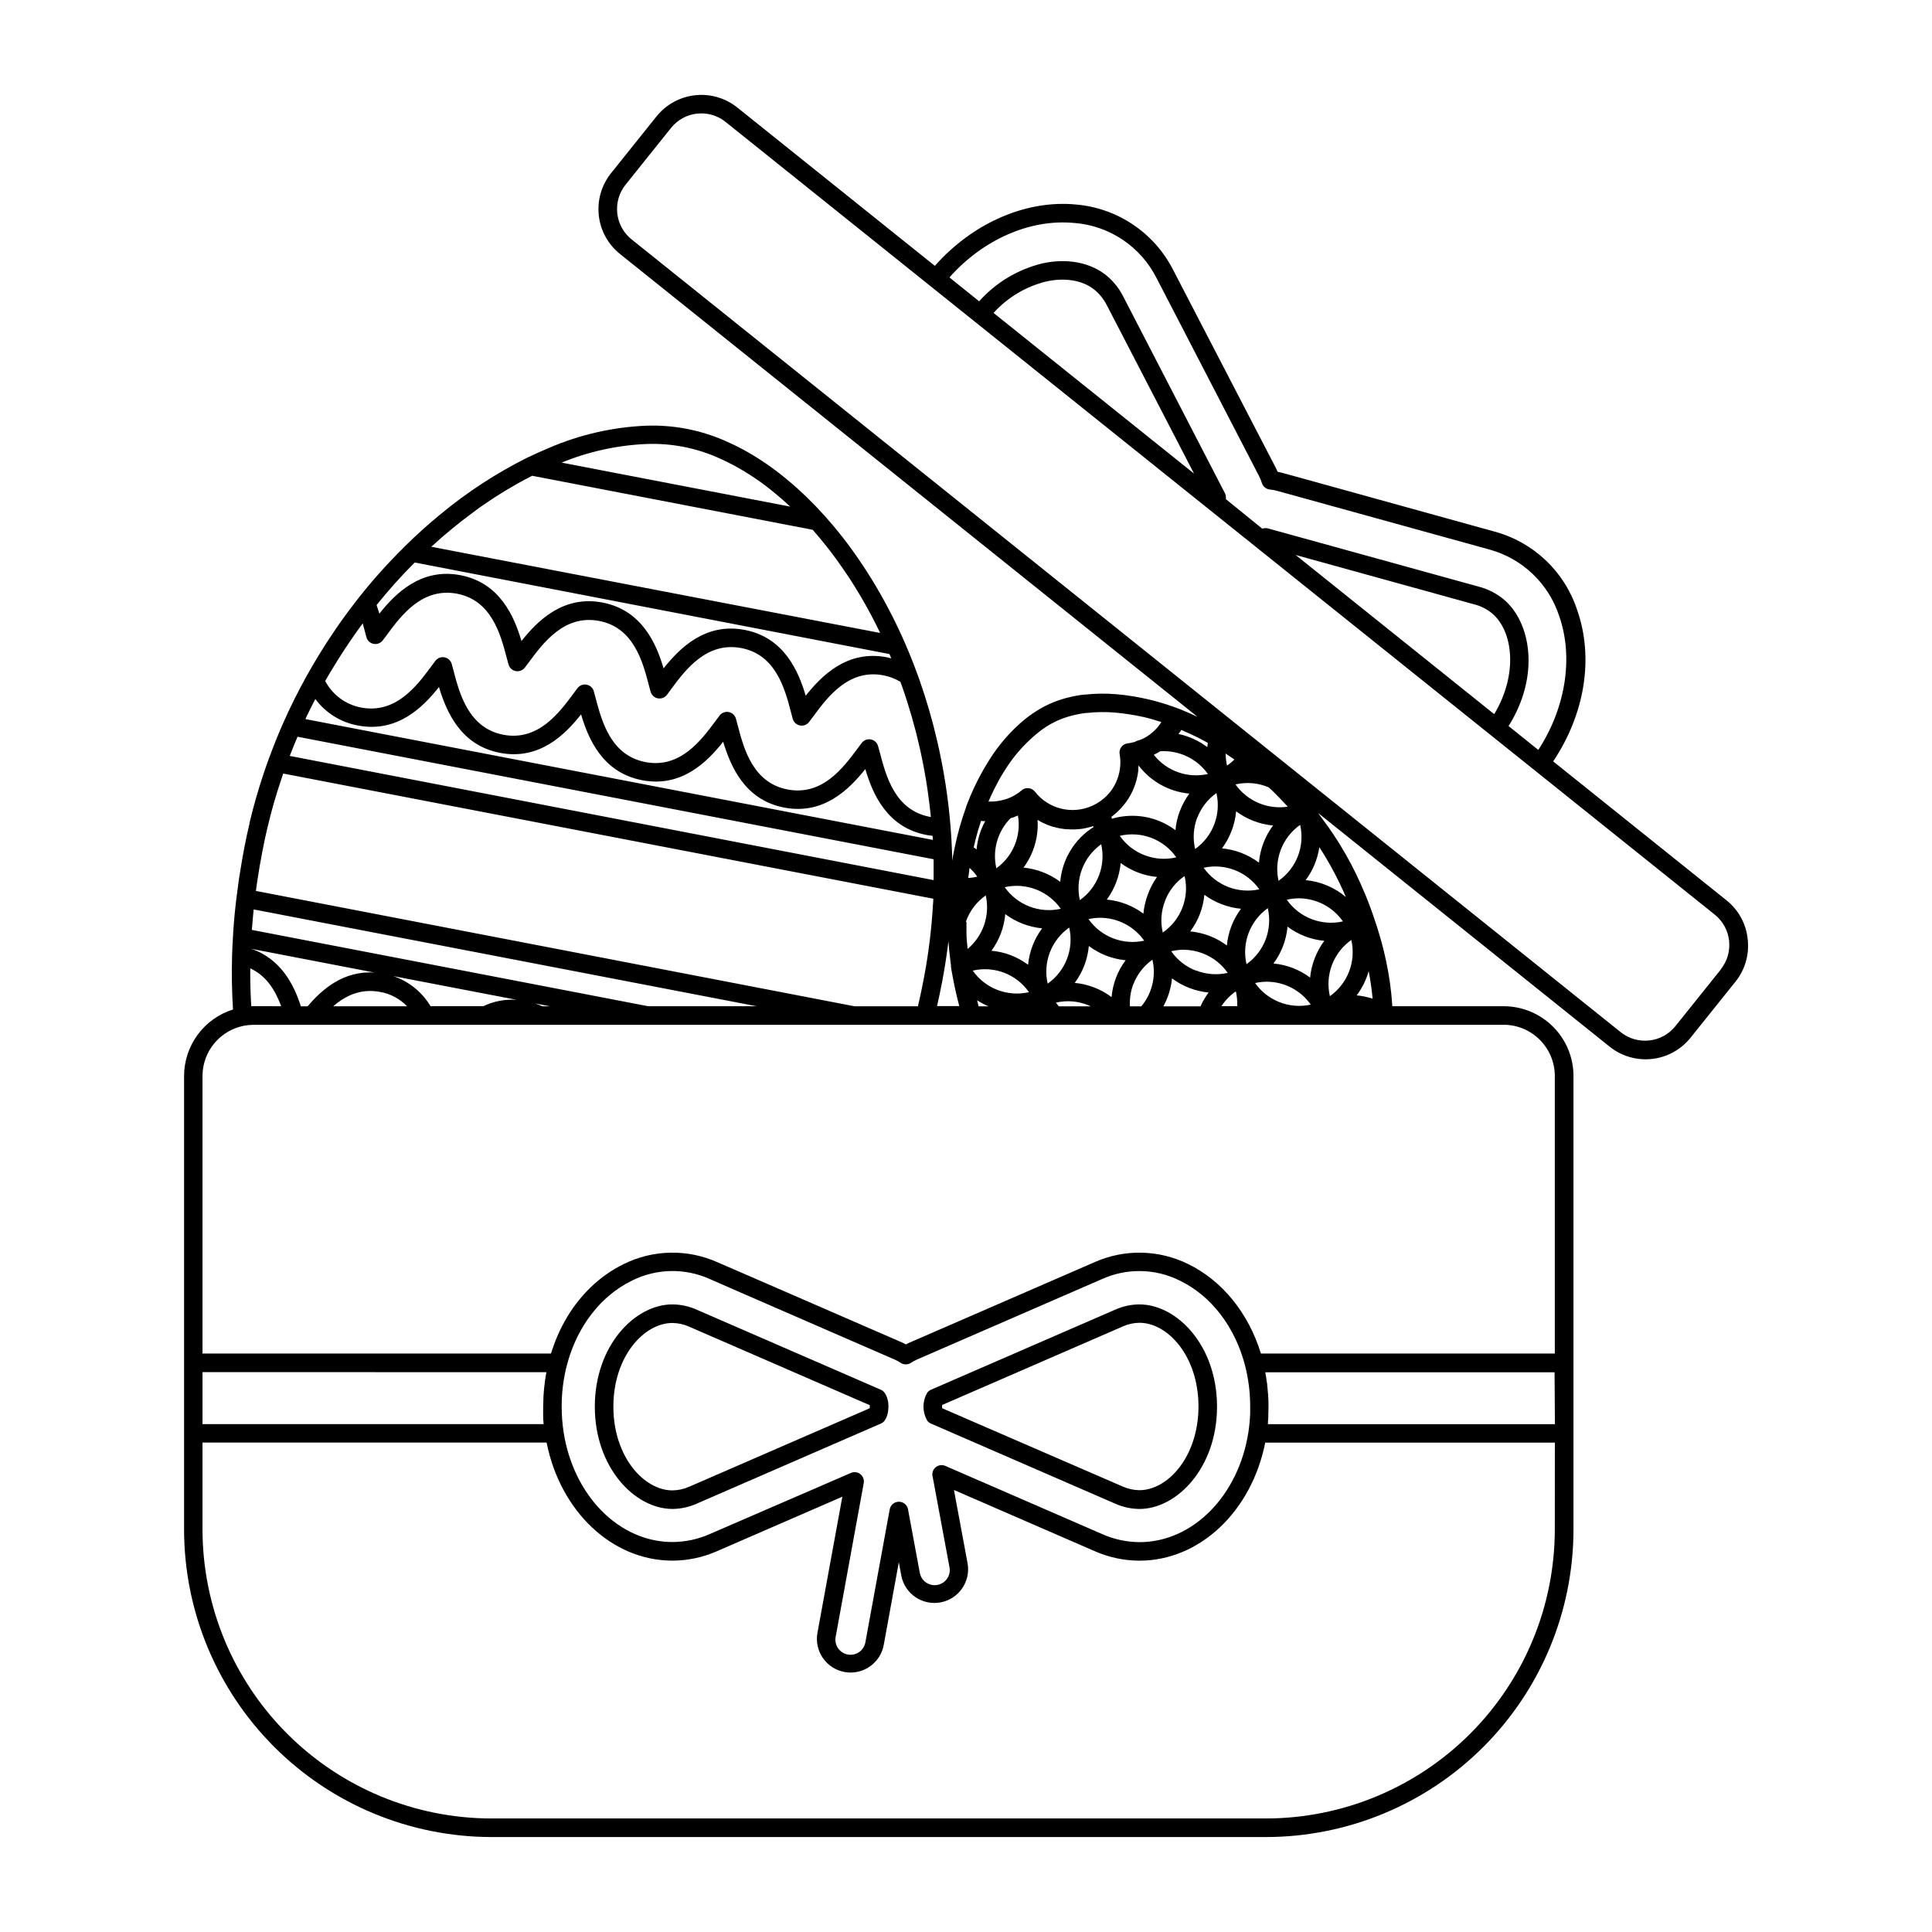 <?xml version="1.0" encoding="UTF-8"?>
<!-- Uploaded to: ICON Repo, www.svgrepo.com, Generator: ICON Repo Mixer Tools -->
<svg fill="#000000" width="800px" height="800px" version="1.1" viewBox="144 144 512 512" xmlns="http://www.w3.org/2000/svg">
 <g>
  <path d="m355.79 473.31 0.098-0.109z"/>
  <path d="m364.08 463.3 0.277-0.383-0.285 0.375z"/>
  <path d="m607.15 392.8c-0.434-4.016-2.457-7.695-5.621-10.215l-45.922-36.809c8.383-12.547 10.824-27.387 6.356-40.109-3.328-10.195-11.578-18.02-21.934-20.801l-54.73-15.156-1.406-0.383c-0.441-0.125-0.879-0.23-1.32-0.316-0.176-0.422-0.375-0.836-0.582-1.238l-27.117-52.281c-4.996-9.793-14.688-16.324-25.641-17.285-13.324-1.32-27.465 4.922-37.492 16.246l-52.348-41.961c-3.152-2.523-7.18-3.695-11.195-3.254-4.016 0.445-7.691 2.465-10.219 5.617l-12.043 15.035c-2.523 3.152-3.691 7.18-3.25 11.195s2.461 7.688 5.613 10.215l153.05 122.66c-1.496-0.699-3-1.348-4.508-1.969l-1.969-0.727c-2.273-0.805-4.594-1.484-6.945-2.027h-0.07c-0.984-0.234-1.84-0.402-2.609-0.531-0.355-0.078-0.707-0.137-1.043-0.188-1.457-0.246-2.953-0.434-4.43-0.551h0.004c-2.777-0.227-5.574-0.188-8.344 0.117h-0.234l-0.887 0.117c-0.648 0.09-1.277 0.207-1.84 0.324-0.562 0.117-1.219 0.277-1.859 0.434v0.004c-1.477 0.387-2.918 0.895-4.312 1.516-0.195 0.078-0.395 0.176-0.59 0.266-1.172 0.555-2.309 1.195-3.394 1.906-0.531 0.344-1.074 0.719-1.586 1.102-0.512 0.383-0.984 0.727-1.438 1.113h0.004c-3.566 3.004-6.641 6.547-9.113 10.5l-0.168 0.266c-0.707 1.133-1.277 2.098-1.801 3.051-1.504 2.719-2.82 5.539-3.934 8.441-0.09 0.234-0.176 0.461-0.246 0.68v0.07c-1.25 3.445-2.25 6.977-2.992 10.566l-0.188 0.867c-0.109 0.512-0.207 0.984-0.305 1.535-0.098 0.551-0.137 0.848-0.207 1.27 0-0.867 0-1.73-0.059-2.59-0.07-2.066-0.195-4.184-0.383-6.484-0.621-7.688-1.812-15.32-3.574-22.828-1.254-5.418-2.809-10.762-4.652-16.012l-0.68-1.859c-0.984-2.727-2.098-5.453-3.246-8.09-0.234-0.543-0.473-1.094-0.719-1.625-1.188-2.625-2.445-5.18-3.769-7.664v0.004c-2.699-5.121-5.738-10.051-9.102-14.762-1.742-2.441-3.57-4.793-5.473-7.035-0.727-0.867-1.465-1.711-2.203-2.539l-0.09-0.09c-1.406-1.574-2.883-3.109-4.379-4.555-1.801-1.77-3.68-3.465-5.59-5.027h0.004c-3.594-2.996-7.473-5.633-11.582-7.871-1.574-0.848-3.129-1.594-4.606-2.223v-0.004c-6.606-2.918-13.785-4.301-21-4.043-8.887 0.375-17.625 2.379-25.789 5.902-1.898 0.789-3.867 1.684-5.902 2.656l-0.004 0.004c-8.074 4.055-15.664 9.004-22.633 14.758-3.297 2.695-6.504 5.57-9.594 8.621l-0.07 0.078-0.09 0.09h0.004c-4.309 4.238-8.348 8.742-12.094 13.488l-1.141 1.477c-1.82 2.363-3.57 4.762-5.207 7.172-0.984 1.465-1.891 2.824-2.727 4.144-0.414 0.641-0.809 1.277-1.191 1.898l-0.137 0.234c-0.758 1.23-1.484 2.461-2.195 3.691-0.414 0.719-0.828 1.438-1.219 2.144-2.195 3.938-4.262 8.07-6.121 12.262-0.609 1.367-1.23 2.824-1.898 4.457-0.777 1.969-1.457 3.719-2.098 5.481-0.422 1.172-0.848 2.344-1.23 3.523-1.445 4.32-2.727 8.738-3.789 13.227h0.004c-0.004 0.047-0.004 0.098 0 0.148-0.48 1.969-0.934 4.082-1.379 6.426-0.543 2.793-0.984 5.598-1.426 8.336-0.227 1.613-0.441 3.207-0.629 4.773-0.375 2.953-0.66 5.953-0.875 9.113 0 0.492-0.059 0.984-0.078 1.457-0.098 1.535-0.176 3.121-0.227 4.852-0.137 4.84-0.059 9.625 0.246 14.309v-0.008c-3.758 1.18-7.043 3.523-9.375 6.699-2.332 3.172-3.594 7.004-3.594 10.945v120.2c0.027 21.602 8.621 42.309 23.898 57.582 15.273 15.27 35.984 23.859 57.586 23.883h205.26c21.598-0.023 42.305-8.613 57.578-23.883 15.273-15.273 23.863-35.98 23.887-57.582v-120.22c-0.004-4.902-1.953-9.605-5.422-13.07-3.465-3.465-8.164-5.414-13.066-5.422h-29.52c-0.246-4.035-0.801-8.043-1.652-11.992-0.5-2.344-1.113-4.762-1.832-7.172-0.344-1.172-0.727-2.371-1.141-3.57v-0.004c-0.043-0.172-0.098-0.34-0.168-0.504-0.195-0.602-0.402-1.211-0.621-1.801-0.324-0.895-0.66-1.77-0.984-2.648-0.562-1.445-1.191-2.953-1.91-4.555h0.004c-1.621-3.652-3.488-7.195-5.59-10.598-0.383-0.648-0.789-1.277-1.191-1.879-1.113-1.723-2.332-3.453-3.602-5.125-0.336-0.445-0.664-0.898-0.984-1.359l77.273 61.934c3.156 2.523 7.18 3.691 11.195 3.25 4.016-0.441 7.691-2.461 10.219-5.613l12.055-15.035c2.477-3.168 3.586-7.195 3.09-11.188zm-138.02 1.762h-0.004c-1.406-1.051-2.953-1.906-4.594-2.539-1.641-0.625-3.359-1.027-5.106-1.191 1.059-1.41 1.922-2.965 2.559-4.613 0.625-1.637 1.023-3.352 1.18-5.098 2.84 2.094 6.199 3.379 9.711 3.711-2.121 2.836-3.418 6.203-3.75 9.73zm-50.184-33.297c0.324 0.207 0.66 0.395 0.984 0.57l0.297 0.148c0.363 0.188 0.746 0.355 1.121 0.512l0.344 0.148c0.473 0.176 0.984 0.355 1.426 0.492h0.117c0.441 0.129 0.895 0.234 1.348 0.336l0.383 0.07c0.441 0.078 0.887 0.148 1.34 0.195h0.168c0.5 0 0.984 0.07 1.516 0.07h0.336c0.48 0 0.984 0 1.438-0.078h0.246c0.531-0.059 1.074-0.137 1.605-0.246l0.336-0.078c0.48-0.105 0.961-0.234 1.445-0.383l0.195-0.059h0.117c0.051 0.07 0.078 0.137 0.129 0.207l-0.004-0.008c-5.074 3.18-8.355 8.566-8.859 14.531-2.84-2.121-6.211-3.422-9.738-3.766 2.711-3.644 4.031-8.137 3.727-12.664zm33.781 21.512-0.004-0.004c1.023-2.684 2.84-4.992 5.207-6.621 1.34 5.711-0.957 11.656-5.785 14.984-0.648-2.781-0.441-5.699 0.598-8.363zm-5.391-12.133-0.004-0.004c-2.656-1.012-4.949-2.801-6.574-5.137 5.688-1.359 11.625 0.902 14.969 5.699-2.785 0.668-5.707 0.473-8.375-0.562zm9.348-11.75h-0.004c-0.629 1.637-1.023 3.356-1.18 5.106-1.41-1.051-2.949-1.902-4.586-2.539-3.922-1.504-8.227-1.672-12.254-0.48 0-0.168-0.098-0.336-0.137-0.512l0.297-0.227 0.395-0.305 0.512-0.434 0.344-0.316c0.188-0.168 0.355-0.336 0.531-0.512l0.277-0.277c0.207-0.215 0.402-0.434 0.59-0.66l-0.004 0.004c0.059-0.059 0.113-0.121 0.16-0.188 0.496-0.582 0.953-1.195 1.367-1.84l0.129-0.195c0.156-0.254 0.305-0.512 0.453-0.777l0.148-0.297c0.129-0.234 0.246-0.473 0.363-0.707l0.148-0.336c0.113-0.234 0.211-0.473 0.297-0.707 0.051-0.117 0.098-0.234 0.137-0.363 0.039-0.129 0.168-0.461 0.246-0.699l0.117-0.383c0.07-0.234 0.137-0.473 0.195-0.707s0.07-0.254 0.098-0.395l0.148-0.719c0-0.137 0.051-0.266 0.07-0.395 0.02-0.129 0.07-0.5 0.109-0.758 0.039-0.254 0-0.246 0-0.375 0-0.277 0-0.551 0.059-0.816v-0.246h-0.004c3.25 4.269 8.141 6.981 13.48 7.477-1.031 1.406-1.871 2.945-2.488 4.578zm-15.742 13.777-0.008-0.004c2.824 2.113 6.176 3.41 9.684 3.738-1.012 1.414-1.82 2.961-2.41 4.598-0.629 1.641-1.031 3.363-1.191 5.117-2.832-2.106-6.188-3.394-9.703-3.719 2.086-2.84 3.359-6.195 3.68-9.703zm6.281 20.621c-5.621 1.242-11.441-1.012-14.762-5.715 1.02-0.234 2.059-0.355 3.102-0.355 4.641 0.012 8.988 2.273 11.66 6.07zm-4.922 5.188h0.004c-2.133 2.84-3.422 6.223-3.723 9.762-2.844-2.129-6.223-3.434-9.762-3.769 2.121-2.852 3.414-6.234 3.731-9.773 2.84 2.137 6.215 3.441 9.754 3.781zm-12.121-15.91v-0.004c-1.289-5.629 0.941-11.48 5.648-14.828 1.281 5.637-0.961 11.488-5.68 14.828zm-8.539 22.109c-1.293-5.66 0.965-11.535 5.715-14.871 1.293 5.66-0.965 11.535-5.715 14.871zm3.504-19.848h-0.004c-5.66 1.297-11.547-0.965-14.887-5.719 5.652-1.281 11.52 0.977 14.859 5.719zm-17.094-10.707c-1.117-4.773 0.301-9.789 3.746-13.273l0.492-0.176h0.098l0.48-0.188 0.551-0.234h0.051l0.297-0.137v-0.004c0.938 5.387-1.297 10.832-5.746 14.012zm2.391 12.152c2.84 2.117 6.207 3.41 9.73 3.738-2.094 2.824-3.383 6.164-3.719 9.664-2.824-2.117-6.184-3.406-9.703-3.719 2.074-2.84 3.34-6.184 3.66-9.684zm6.238 20.664c-5.664 1.297-11.551-0.957-14.898-5.707 5.644-1.332 11.531 0.902 14.867 5.648zm-13.777 2.117c0.98 0.637 2.016 1.188 3.09 1.641h-2.637c-0.176-0.578-0.324-1.121-0.414-1.68zm20.941 0.648c1.043-0.238 2.109-0.359 3.176-0.363 2.094 0 4.16 0.461 6.055 1.355h-8.484c-0.273-0.328-0.523-0.672-0.758-1.031zm20.508-4.852h-0.004c1.004-2.625 2.766-4.898 5.059-6.523 1.012 4.356-0.082 8.938-2.949 12.367h-3.012c-0.121-2 0.184-4.008 0.895-5.883zm10.254-1.566-0.004 0.004c2.824 2.109 6.176 3.402 9.684 3.738-0.848 1.141-1.566 2.371-2.144 3.668h-9.84c1.262-2.301 2.043-4.836 2.293-7.449zm6.356-2.055c-2.66-1.012-4.953-2.801-6.574-5.137 1.074-0.262 2.172-0.398 3.277-0.402 1.75 0.016 3.484 0.348 5.117 0.984 2.656 1.016 4.945 2.809 6.57 5.144-2.781 0.641-5.695 0.422-8.352-0.629zm0.344-40.539c1.004-2.633 2.766-4.902 5.066-6.527 1.289 5.637-0.938 11.488-5.648 14.84-0.66-2.785-0.461-5.703 0.57-8.375zm1.664 13.273c5.621-1.254 11.445 1.004 14.758 5.715-5.621 1.242-11.441-1.012-14.758-5.715zm7.418-9.762c0.637-1.668 1.043-3.418 1.199-5.195 2.856 2.125 6.238 3.426 9.781 3.758-2.133 2.871-3.426 6.277-3.738 9.84-2.852-2.137-6.234-3.445-9.781-3.777 1.051-1.418 1.898-2.973 2.519-4.625zm-1.555-20.477 0.109 0.07c0.719 0.461 1.406 0.926 2.086 1.406l0.117 0.078c-0.609 0.594-1.266 1.133-1.969 1.613-0.238-1.039-0.359-2.102-0.363-3.168zm2.609 8.156h-0.004c2.938-0.691 6.019-0.418 8.789 0.777 0.68 0.621 1.34 1.25 1.969 1.891l0.867 0.887c0.59 0.602 1.18 1.219 1.762 1.852l0.453 0.492-0.004-0.004c-2.629 0.398-5.316 0.059-7.762-0.984-2.445-1.039-4.555-2.742-6.094-4.91zm8.543 32.809-0.004-0.004c1.297 5.633-0.934 11.492-5.648 14.832-1.289-5.629 0.93-11.477 5.629-14.832zm-0.289 19.473c4.648 0.008 9.004 2.269 11.68 6.07-5.621 1.242-11.441-1.012-14.762-5.719 1.012-0.227 2.047-0.348 3.082-0.352zm11.531-1.062c-1.426-1.07-2.992-1.938-4.652-2.578-1.637-0.629-3.352-1.027-5.098-1.184 1.051-1.402 1.898-2.945 2.527-4.586 0.641-1.664 1.043-3.406 1.203-5.184 2.836 2.133 6.215 3.438 9.75 3.758-1.051 1.41-1.902 2.957-2.539 4.598-0.648 1.656-1.062 3.398-1.23 5.176zm-6.18-20.664c1.043-0.246 2.109-0.371 3.18-0.375 4.648 0.023 8.996 2.309 11.66 6.121-5.664 1.277-11.543-0.992-14.879-5.746zm-2.215-4.988v-0.004c-1.27-5.648 0.988-11.508 5.719-14.848 1.297 5.66-0.98 11.543-5.758 14.848zm-25.77-40.012c0.688 0.297 1.379 0.602 2.066 0.926l0.137 0.059c0.699 0.324 1.387 0.66 2.086 0.984 0.914 0.453 1.82 0.984 2.727 1.457 0 0.375-0.098 0.746-0.137 1.133v-0.004c-2.262-1.707-4.871-2.898-7.644-3.481 0.293-0.328 0.551-0.691 0.766-1.074zm7.027 11.691c-5.356 1.195-10.926-0.785-14.32-5.098l0.176-0.09 0.422-0.215 0.66-0.375 0.414-0.254 0.004-0.004c4.984-0.328 9.781 1.957 12.664 6.035zm-55.566 1.969c0.48-0.867 0.984-1.762 1.672-2.824 0.039-0.055 0.074-0.109 0.109-0.168 2.199-3.535 4.938-6.699 8.117-9.387 0.402-0.324 0.797-0.641 1.219-0.984 0.422-0.344 0.887-0.641 1.367-0.984 0.898-0.594 1.836-1.117 2.805-1.574l0.5-0.234 0.004-0.004c1.148-0.504 2.336-0.918 3.551-1.238 0.523-0.137 1.043-0.266 1.613-0.375 0.57-0.109 0.984-0.207 1.574-0.285l0.766-0.098h0.219c2.445-0.273 4.91-0.312 7.359-0.109 1.348 0.109 2.656 0.277 4.016 0.5 0.285 0.051 0.57 0.09 0.855 0.156h0.117c0.668 0.109 1.387 0.254 2.32 0.473h0.137c1.625 0.375 3.285 0.848 4.922 1.387l0.004 0.004c-0.27 0.434-0.566 0.848-0.887 1.238-0.281 0.348-0.582 0.676-0.906 0.984l-0.215 0.207-0.543 0.461c-0.168 0.148-0.336 0.285-0.492 0.402v0.004c-0.375 0.277-0.766 0.531-1.168 0.766-0.285 0.168-0.59 0.305-0.895 0.453s-0.797 0.297-1.18 0.402l-0.004 0.004c-0.27 0.07-0.523 0.191-0.746 0.352l-0.156 0.051h-0.129c-0.531 0.152-1.07 0.262-1.613 0.324-0.676 0.082-1.281 0.438-1.684 0.984-0.094 0.121-0.172 0.254-0.238 0.395-0.215 0.453-0.285 0.969-0.195 1.465 0.168 0.973 0.223 1.965 0.168 2.953-0.16 2.527-1.062 4.957-2.598 6.977l-0.148 0.176c-0.965 1.18-2.129 2.18-3.445 2.953-0.355 0.207-0.727 0.395-1.055 0.551l-0.234 0.109v-0.004c-5.312 2.375-11.559 0.828-15.145-3.758-0.418-0.531-1.035-0.867-1.711-0.934-0.668-0.059-1.332 0.156-1.84 0.602l-0.375 0.305-0.316 0.254-0.227 0.148-0.461 0.305c-0.539 0.352-1.109 0.66-1.699 0.926h-0.078c-0.227 0.098-0.453 0.195-0.68 0.277l-0.137 0.051h-0.051c-0.246 0.09-0.5 0.176-0.758 0.246h-0.09l-0.66 0.168-0.254 0.051c-0.297 0.059-0.602 0.109-0.984 0.148v-0.008c-0.562 0.07-1.129 0.098-1.691 0.078h-0.297c0.699-1.633 1.613-3.531 2.59-5.312zm-6.16 16.059 0.176-0.707c0.137-0.543 0.285-1.074 0.434-1.605 0.078-0.266 0.156-0.531 0.227-0.789 0.168-0.543 0.324-1.074 0.5-1.605 0.07-0.227 0.137-0.453 0.215-0.68l0.004 0.004c0.02-0.082 0.047-0.16 0.078-0.238l0.668 0.078h0.422c-1.27 2.316-2.047 4.871-2.289 7.5-0.246-0.188-0.512-0.363-0.766-0.543 0.125-0.441 0.234-0.922 0.352-1.406zm-1.633 8.531c0-0.234 0.07-0.48 0.109-0.727l-0.004-0.004c-0.004-0.047-0.004-0.098 0-0.148 0-0.277 0.09-0.531 0.129-0.797 0.762 0.695 1.441 1.473 2.027 2.324-0.789 0.184-1.594 0.297-2.402 0.344zm-0.738 12.496c0.988-2.785 2.824-5.191 5.242-6.891 0.578 2.582 0.434 5.269-0.414 7.769-0.848 2.504-2.371 4.727-4.398 6.422 0-0.402-0.078-0.777-0.109-1.16 0-0.207-0.051-0.422-0.059-0.621-0.051-0.602-0.09-1.191-0.129-1.77v-0.176-0.867-0.246-0.648-0.5-0.414-0.66zm-3.277 15.961c0.176 0.914 0.383 1.84 0.59 2.785 0.305 1.328 0.562 2.363 0.816 3.316 0 0.129 0.07 0.254 0.098 0.383h-5.902c0.48-2.047 0.926-4.191 1.348-6.375 0.688-3.59 1.238-7.223 1.684-10.824 0.07 0.895 0.137 1.812 0.234 2.785s0.195 1.77 0.324 2.754c0 0.227 0.07 0.461 0.098 0.688 0.031 0.227 0 0.207 0 0.316v0.117c0.051 0.355 0.109 0.699 0.156 1.055 0.191 1.02 0.375 2.016 0.562 3.027zm-175.76-60.242 0.668-1.703 0.176-0.441c0.316-0.789 0.629-1.523 0.934-2.242l0.117-0.277 168.57 32.473v0.234 3.051 2.242l-170.64-32.914zm9.258-19.504c0.316-0.562 0.645-1.125 0.984-1.684 0.195-0.344 0.395-0.688 0.602-0.984l0.414-0.68c0.234-0.383 0.461-0.777 0.707-1.172l0.07-0.117c0.828-1.34 1.711-2.727 2.688-4.203l1.133-1.691c1.062-1.555 2.164-3.121 3.316-4.664 0.168 0.621 0.336 1.219 0.48 1.812 0.148 0.59 0.324 1.191 0.492 1.832h-0.004c0.242 0.906 0.977 1.598 1.895 1.781 0.922 0.184 1.863-0.172 2.434-0.914l0.887-1.172 0.285-0.383c3.699-5 9.289-12.555 18.488-10.824 9.199 1.73 11.57 10.824 13.176 16.895l0.176 0.648c0.098 0.395 0.207 0.797 0.324 1.211h0.004c0.25 0.898 0.988 1.574 1.902 1.754 0.914 0.176 1.852-0.18 2.418-0.918l0.746-0.984 0.422-0.57c3.711-5 9.309-12.547 18.488-10.824 9.18 1.723 11.582 10.824 13.164 16.867 0.148 0.57 0.324 1.23 0.512 1.898h0.004c0.254 0.898 0.988 1.574 1.902 1.754 0.914 0.176 1.852-0.18 2.418-0.918l0.727-0.984 0.441-0.602c3.711-5 9.309-12.547 18.5-10.824 9.191 1.723 11.582 10.824 13.176 16.875l0.137 0.523c0.117 0.434 0.234 0.906 0.363 1.367h0.004c0.25 0.898 0.988 1.578 1.902 1.754 0.914 0.176 1.852-0.176 2.418-0.918l0.887-1.172 0.285-0.383c3.699-5 9.289-12.555 18.488-10.824v0.004c1.609 0.297 3.156 0.883 4.559 1.73l0.117 0.336 0.254 0.707c0.465 1.312 0.914 2.648 1.348 4.004l0.109 0.344c0.395 1.246 0.77 2.5 1.133 3.758l0.188 0.641c0.34 1.207 0.668 2.418 0.984 3.633 0.07 0.277 0.148 0.562 0.207 0.836 0.281 1.113 0.547 2.234 0.797 3.356 0.078 0.355 0.156 0.707 0.234 1.055 0.223 1.031 0.438 2.066 0.641 3.109 0.137 0.668 0.254 1.348 0.375 2.027 0.117 0.68 0.277 1.535 0.402 2.301 0.129 0.766 0.215 1.348 0.316 2.027 0.098 0.68 0.188 1.277 0.277 1.969 0.09 0.688 0.195 1.438 0.285 2.156 0.113 0.926 0.215 1.852 0.316 2.773 0 0.266 0.059 0.531 0.078 0.797l-0.305-0.059c-9.199-1.77-11.59-10.824-13.176-16.895l-0.137-0.492c-0.117-0.434-0.246-0.906-0.375-1.367l-0.004-0.004c-0.254-0.895-0.992-1.57-1.906-1.746-0.914-0.176-1.848 0.184-2.414 0.922l-0.738 0.984-0.453 0.602c-3.711 4.988-9.297 12.527-18.48 10.754-9.18-1.77-11.582-10.824-13.164-16.867-0.148-0.57-0.324-1.23-0.512-1.898-0.254-0.898-0.988-1.578-1.902-1.754-0.914-0.176-1.852 0.18-2.418 0.918-0.422 0.551-0.836 1.102-1.172 1.566-3.711 4.988-9.309 12.547-18.488 10.773-9.18-1.77-11.57-10.824-13.176-16.895l-0.188-0.688c-0.098-0.375-0.207-0.777-0.316-1.172v-0.004c-0.25-0.895-0.984-1.574-1.902-1.75-0.914-0.18-1.848 0.176-2.418 0.914-0.422 0.551-0.836 1.102-1.18 1.586-3.711 4.988-9.309 12.527-18.48 10.766-9.172-1.762-11.582-10.824-13.164-16.867-0.148-0.57-0.324-1.23-0.512-1.898-0.254-0.898-0.992-1.574-1.906-1.746-0.914-0.176-1.848 0.18-2.414 0.918l-0.738 0.984-0.434 0.582c-3.699 5-9.297 12.555-18.5 10.824-4.098-0.773-7.621-3.379-9.555-7.078zm28.43-35.809c0.723-0.656 1.453-1.312 2.195-1.969l0.602-0.523 0.562-0.473c0.695-0.59 1.395-1.172 2.098-1.742l0.59-0.48 0.727-0.582c0.656-0.539 1.336-1.066 2.035-1.586l0.984-0.746c0.879-0.656 1.758-1.312 2.637-1.969l1.121-0.766c0.777-0.531 1.555-1.062 2.332-1.574l0.582-0.375c0.879-0.57 1.762-1.125 2.648-1.664 0.895-0.543 1.801-1.062 2.707-1.586l0.914-0.531c1.109-0.617 2.219-1.207 3.336-1.77l0.316-0.168 74.352 14.316 0.051 0.059-0.008 0.008c2.387 2.707 4.633 5.535 6.731 8.473 0.926 1.301 1.832 2.629 2.715 3.938l0.48 0.727c0.801 1.246 1.586 2.512 2.352 3.797l0.609 1.031c0.773 1.312 1.531 2.664 2.273 4.055l0.316 0.59c0.773 1.461 1.523 2.949 2.254 4.457v0.074c0.027 0.035 0.047 0.078 0.059 0.125l-118.92-22.836zm56.727-26.93c6.5-0.238 12.973 1.008 18.922 3.641 1.348 0.582 2.766 1.27 4.223 2.047 3.82 2.07 7.43 4.512 10.773 7.289 1.398 1.141 2.773 2.363 4.121 3.621l-60.574-11.66c7.168-2.941 14.793-4.613 22.535-4.938zm-61.469 31.41 125.82 24.266c0.168 0.375 0.324 0.746 0.473 1.133-0.395-0.098-0.777-0.207-1.18-0.285-10.5-2.016-17.32 4.922-21.492 10.195-1.918-6.484-5.699-15.43-16.176-17.445-10.48-2.016-17.309 4.922-21.492 10.195-1.918-6.496-5.699-15.43-16.168-17.445s-17.309 4.922-21.492 10.195c-1.918-6.484-5.699-15.43-16.168-17.445s-17.32 4.922-21.492 10.195c-0.215-0.738-0.473-1.504-0.738-2.281l0.008-0.012c3.156-3.938 6.527-7.699 10.094-11.266zm-26.336 36.172c2.727 3.688 6.758 6.199 11.27 7.023 10.5 2.016 17.32-4.922 21.492-10.195 1.969 6.496 5.699 15.43 16.168 17.445 10.469 2.016 17.289-4.859 21.492-10.195 1.918 6.484 5.699 15.43 16.168 17.445 10.469 2.016 17.289-4.871 21.492-10.195 1.969 6.496 5.699 15.43 16.168 17.445 10.469 2.016 17.297-4.922 21.5-10.203 1.91 6.496 5.688 15.438 16.176 17.457 0.551 0.109 1.102 0.176 1.652 0.234 0 0.363 0.051 0.727 0.078 1.082l-166.3-32.02c0.84-1.781 1.727-3.574 2.641-5.324zm-15.418 48.469c0.395-2.656 0.855-5.383 1.387-8.109 0.434-2.242 0.855-4.262 1.309-6.148 0-0.129 0.059-0.234 0.078-0.297 0.984-4.262 2.242-8.543 3.66-12.742l0.473-1.418 172.27 33.172c0 0.5 0 0.984-0.078 1.516v0.004c-0.375 6.606-1.191 13.18-2.441 19.68-0.492 2.527-0.984 4.981-1.555 7.312l-16.777-0.004-158.66-30.57c0.109-0.777 0.238-1.586 0.336-2.394zm-1.691 17.711 32.785 6.316c-8.156-0.543-13.883 4.398-17.711 8.945l-1.801 0.004c-1.84-5.777-5.344-12.664-13.273-15.281zm34.312 11.457c2.711 0.48 5.203 1.812 7.113 3.797h-19.562c3.207-2.812 7.281-4.781 12.449-3.797zm3.324-4.223 32.836 6.309c-3.047-0.215-6.102 0.367-8.855 1.691h-13.973c-2.266-3.789-5.816-6.633-10.008-8.02zm37.578 7.242 4.062 0.777h-2.016c-0.664-0.309-1.348-0.578-2.047-0.797zm-74.93-19.461c0.09-1.258 0.195-2.488 0.316-3.699 0.051-0.582 0.109-1.16 0.168-1.73l133.26 25.652h-28.734zm-0.422 11.336v-1.141c4.367 1.969 6.711 6.012 8.195 10.027l-7.922-0.004c-0.188-2.91-0.277-5.883-0.277-8.883zm345.72 147.6v-0.004c-0.023 20.297-8.098 39.75-22.445 54.102-14.352 14.348-33.809 22.422-54.102 22.445h-205.26c-20.297-0.02-39.758-8.09-54.109-22.441-14.355-14.352-22.43-33.809-22.457-54.105v-23.074h91.188c3.633 18.254 17.379 31.293 33.348 31.293 4.09-0.012 8.129-0.875 11.867-2.531l33.16-14.414-6.594 36.062c-0.43 2.332 0.086 4.734 1.434 6.684 1.344 1.949 3.41 3.285 5.742 3.707 0.539 0.098 1.086 0.148 1.633 0.148 4.305-0.016 7.984-3.098 8.758-7.332l3.996-21.914 0.68 3.68-0.004 0.004c0.988 4.758 5.606 7.856 10.383 6.969 4.781-0.891 7.973-5.438 7.184-10.238l-3.633-19.551 37.285 16.207c3.734 1.652 7.773 2.516 11.859 2.527 15.969 0 29.719-13.039 33.348-31.293h76.754zm-164.9-14.172 4.477 24.098h0.004c0.207 1.051-0.012 2.141-0.609 3.027-0.598 0.887-1.527 1.496-2.582 1.695-1.051 0.195-2.137-0.035-3.019-0.645-0.879-0.609-1.477-1.547-1.664-2.602l-3.121-16.828h0.004c-0.234-1.148-1.25-1.973-2.422-1.969-1.188 0-2.207 0.852-2.422 2.019l-6.422 35.078c-0.152 1.082-0.734 2.059-1.621 2.699-0.883 0.641-1.992 0.895-3.066 0.695-1.074-0.195-2.023-0.82-2.625-1.734-0.602-0.91-0.805-2.031-0.562-3.094l7.41-40.602c0.164-0.895-0.18-1.805-0.891-2.371-0.715-0.562-1.68-0.688-2.512-0.324l-37.395 16.195c-3.113 1.383-6.481 2.102-9.887 2.117-14.129 0-26.262-12.281-28.859-29.195h-0.004c-0.332-2.223-0.5-4.465-0.5-6.711-0.008-3.707 0.457-7.398 1.387-10.984 0.02-0.078 0.039-0.156 0.07-0.234 0.441-1.676 0.996-3.32 1.66-4.922 1.215-2.988 2.828-5.801 4.793-8.363 0.168-0.215 0.336-0.434 0.512-0.641 1.227-1.535 2.602-2.949 4.102-4.219 1.855-1.59 3.902-2.934 6.094-4.004 6.473-3.246 14.066-3.398 20.664-0.414l8.234 3.609 5.273 2.293 35.426 15.418v0.004c0.562 0.238 1.105 0.531 1.613 0.875 0.828 0.551 1.906 0.551 2.734 0 0.516-0.344 1.059-0.641 1.625-0.887l48.992-21.305c6.602-2.981 14.191-2.828 20.664 0.414 8.266 4.016 14.555 12.172 17.23 22.375 0.93 3.586 1.395 7.277 1.387 10.984v1.812-0.004c-0.062 1.648-0.215 3.289-0.461 4.922-2.598 16.926-14.762 29.207-28.859 29.207v-0.004c-3.426-0.016-6.805-0.746-9.93-2.144l-41.535-18.055c-0.836-0.367-1.805-0.242-2.516 0.324-0.715 0.57-1.055 1.484-0.891 2.379zm-102.34-27.551c-0.168 0.887-0.305 1.781-0.422 2.676 0 0.254-0.059 0.512-0.09 0.777-0.09 0.688-0.148 1.379-0.195 2.078 0 0.277-0.051 0.543-0.059 0.816 0 0.926-0.09 1.859-0.09 2.793v2.117 0.668c0 0.492 0.059 0.984 0.098 1.465v0.363h-90.371v-13.777zm267.27 13.777-76.051-0.004v-0.363c0-0.492 0.07-0.984 0.098-1.465v-0.668c0-0.707 0.051-1.418 0.051-2.117 0-0.934 0-1.871-0.09-2.793 0-0.277 0-0.543-0.059-0.816-0.051-0.699-0.109-1.387-0.195-2.086 0-0.254 0-0.512-0.09-0.766-0.117-0.895-0.254-1.789-0.422-2.676h76.664zm-13.598-105.85c7.488 0.012 13.559 6.078 13.57 13.57v73.555l-77.887-0.004c-3.297-10.734-10.262-19.324-19.316-23.723h0.004c-7.769-3.824-16.836-4.008-24.75-0.492l-47.734 20.754-1.25 0.543c-0.344 0.156-0.688 0.316-1.031 0.5-0.32-0.18-0.648-0.348-0.984-0.492l-32.992-14.348-5.098-2.215-10.934-4.742c-7.914-3.516-16.98-3.332-24.746 0.492-3.707 1.82-7.055 4.289-9.891 7.293-1.285 1.348-2.469 2.793-3.543 4.316-2.137 3.055-3.859 6.383-5.117 9.891-0.266 0.727-0.523 1.465-0.746 2.223h-92.359v-73.551c0.008-5.527 3.363-10.492 8.48-12.566 1.543-0.633 3.188-0.969 4.852-0.984h331.47zm-74.785-4.922c1.008-1.551 2.305-2.887 3.828-3.934 0.301 1.289 0.422 2.613 0.355 3.934zm39.008-9.379c0.48 2.481 0.836 4.922 1.062 7.379v0.004c-1.371-0.449-2.789-0.742-4.223-0.875 1.469-1.945 2.555-4.152 3.199-6.504zm-10.266 6.723c-1.312-5.656 0.934-11.551 5.68-14.898 1.312 5.66-0.93 11.551-5.68 14.898zm-2.715-39.359c0.363 0.551 0.727 1.121 1.094 1.723 1.984 3.231 3.758 6.59 5.301 10.055 0.195 0.453 0.375 0.887 0.57 1.32h0.004c-3.008-2.559-6.731-4.129-10.66-4.496 1.91-2.559 3.148-5.555 3.613-8.711zm-64.945-165.55v-0.004c9.316 0.75 17.566 6.309 21.758 14.664l27.098 52.348c0.32 0.613 0.586 1.25 0.789 1.91 0.297 0.957 1.145 1.637 2.144 1.723 0.668 0.062 1.324 0.188 1.969 0.371l56.09 15.5h-0.004c8.801 2.375 15.801 9.039 18.609 17.711 3.816 10.98 1.672 24.336-5.559 35.426l-7.871-6.328c8.395-13.344 5.973-27.66-1.457-33.703-1.855-1.492-4-2.582-6.301-3.195l-55.988-15.469c-0.422-0.117-0.867-0.117-1.289 0l-0.234 0.07-9.645-7.824v-0.383-0.004c0.016-0.426-0.078-0.848-0.277-1.227l-26.941-52.113c-1.078-2.133-2.586-4.019-4.426-5.543-4.289-3.484-10.488-4.656-17.023-3.207-6.465 1.57-12.301 5.07-16.73 10.039l-7.871-6.336c8.953-10.09 21.461-15.57 33.141-14.418zm111.19 130.15-52.605-42.164 47.453 13.117c1.641 0.43 3.172 1.199 4.496 2.262 5.695 4.644 7.074 16.168 0.688 26.793zm-79.527-63.734-53.137-42.578h0.004c3.711-4.102 8.562-7 13.934-8.324 5.059-1.121 9.742-0.316 12.84 2.215 1.34 1.102 2.434 2.469 3.219 4.016zm139.62 131.4-12.055 15.035 0.004 0.004c-3.566 4.434-10.051 5.148-14.496 1.594l-262.13-210.1c-4.438-3.562-5.148-10.047-1.594-14.492l12.043-15.035c1.699-2.133 4.18-3.5 6.891-3.801 0.383-0.039 0.766-0.059 1.148-0.059 2.34 0 4.606 0.797 6.426 2.266l202.7 162.44 11.719 9.387 47.715 38.238h0.004c4.441 3.562 5.156 10.051 1.594 14.496z"/>
  <path d="m379.25 515.04c0-0.156-0.078-0.336-0.109-0.414-0.141-0.527-0.371-1.031-0.68-1.484-0.258-0.375-0.617-0.668-1.031-0.848l-48.828-21.227c-2.012-0.898-4.188-1.371-6.394-1.387-9.938 0-20.574 10.883-20.574 27.09s10.637 27.117 20.574 27.117v0.004c2.211-0.023 4.394-0.5 6.414-1.398l48.805-21.227h0.004c0.387-0.164 0.727-0.422 0.984-0.758 0.594-0.871 0.934-1.895 0.984-2.949 0.062-0.617 0.062-1.234 0-1.852-0.059-0.246-0.059-0.441-0.148-0.668zm-4.762 2.156-47.824 20.793v-0.004c-1.402 0.629-2.918 0.965-4.457 0.984-7.559 0-15.656-8.926-15.656-22.199 0-13.273 8.098-22.168 15.656-22.168 1.527 0.016 3.035 0.352 4.43 0.984l47.852 20.801c0.023 0.266 0.023 0.531 0 0.797z"/>
  <path d="m445.95 543.89c9.938 0 20.574-10.895 20.574-27.117 0-16.227-10.637-27.09-20.574-27.09v-0.004c-2.207 0.016-4.387 0.488-6.398 1.387l-48.836 21.227c-0.391 0.168-0.727 0.438-0.984 0.777-1.328 2.297-1.328 5.125 0 7.418 0.258 0.34 0.594 0.609 0.984 0.777l48.828 21.227c2.016 0.898 4.195 1.375 6.406 1.398zm-52.281-27.551 47.852-20.801v-0.004c1.391-0.629 2.898-0.965 4.43-0.984 7.559 0 15.656 8.906 15.656 22.168 0 13.266-8.098 22.199-15.656 22.199v0.004c-1.535-0.023-3.051-0.359-4.449-0.984l-47.832-20.746c-0.023-0.27-0.023-0.543 0-0.816z"/>
 </g>
</svg>